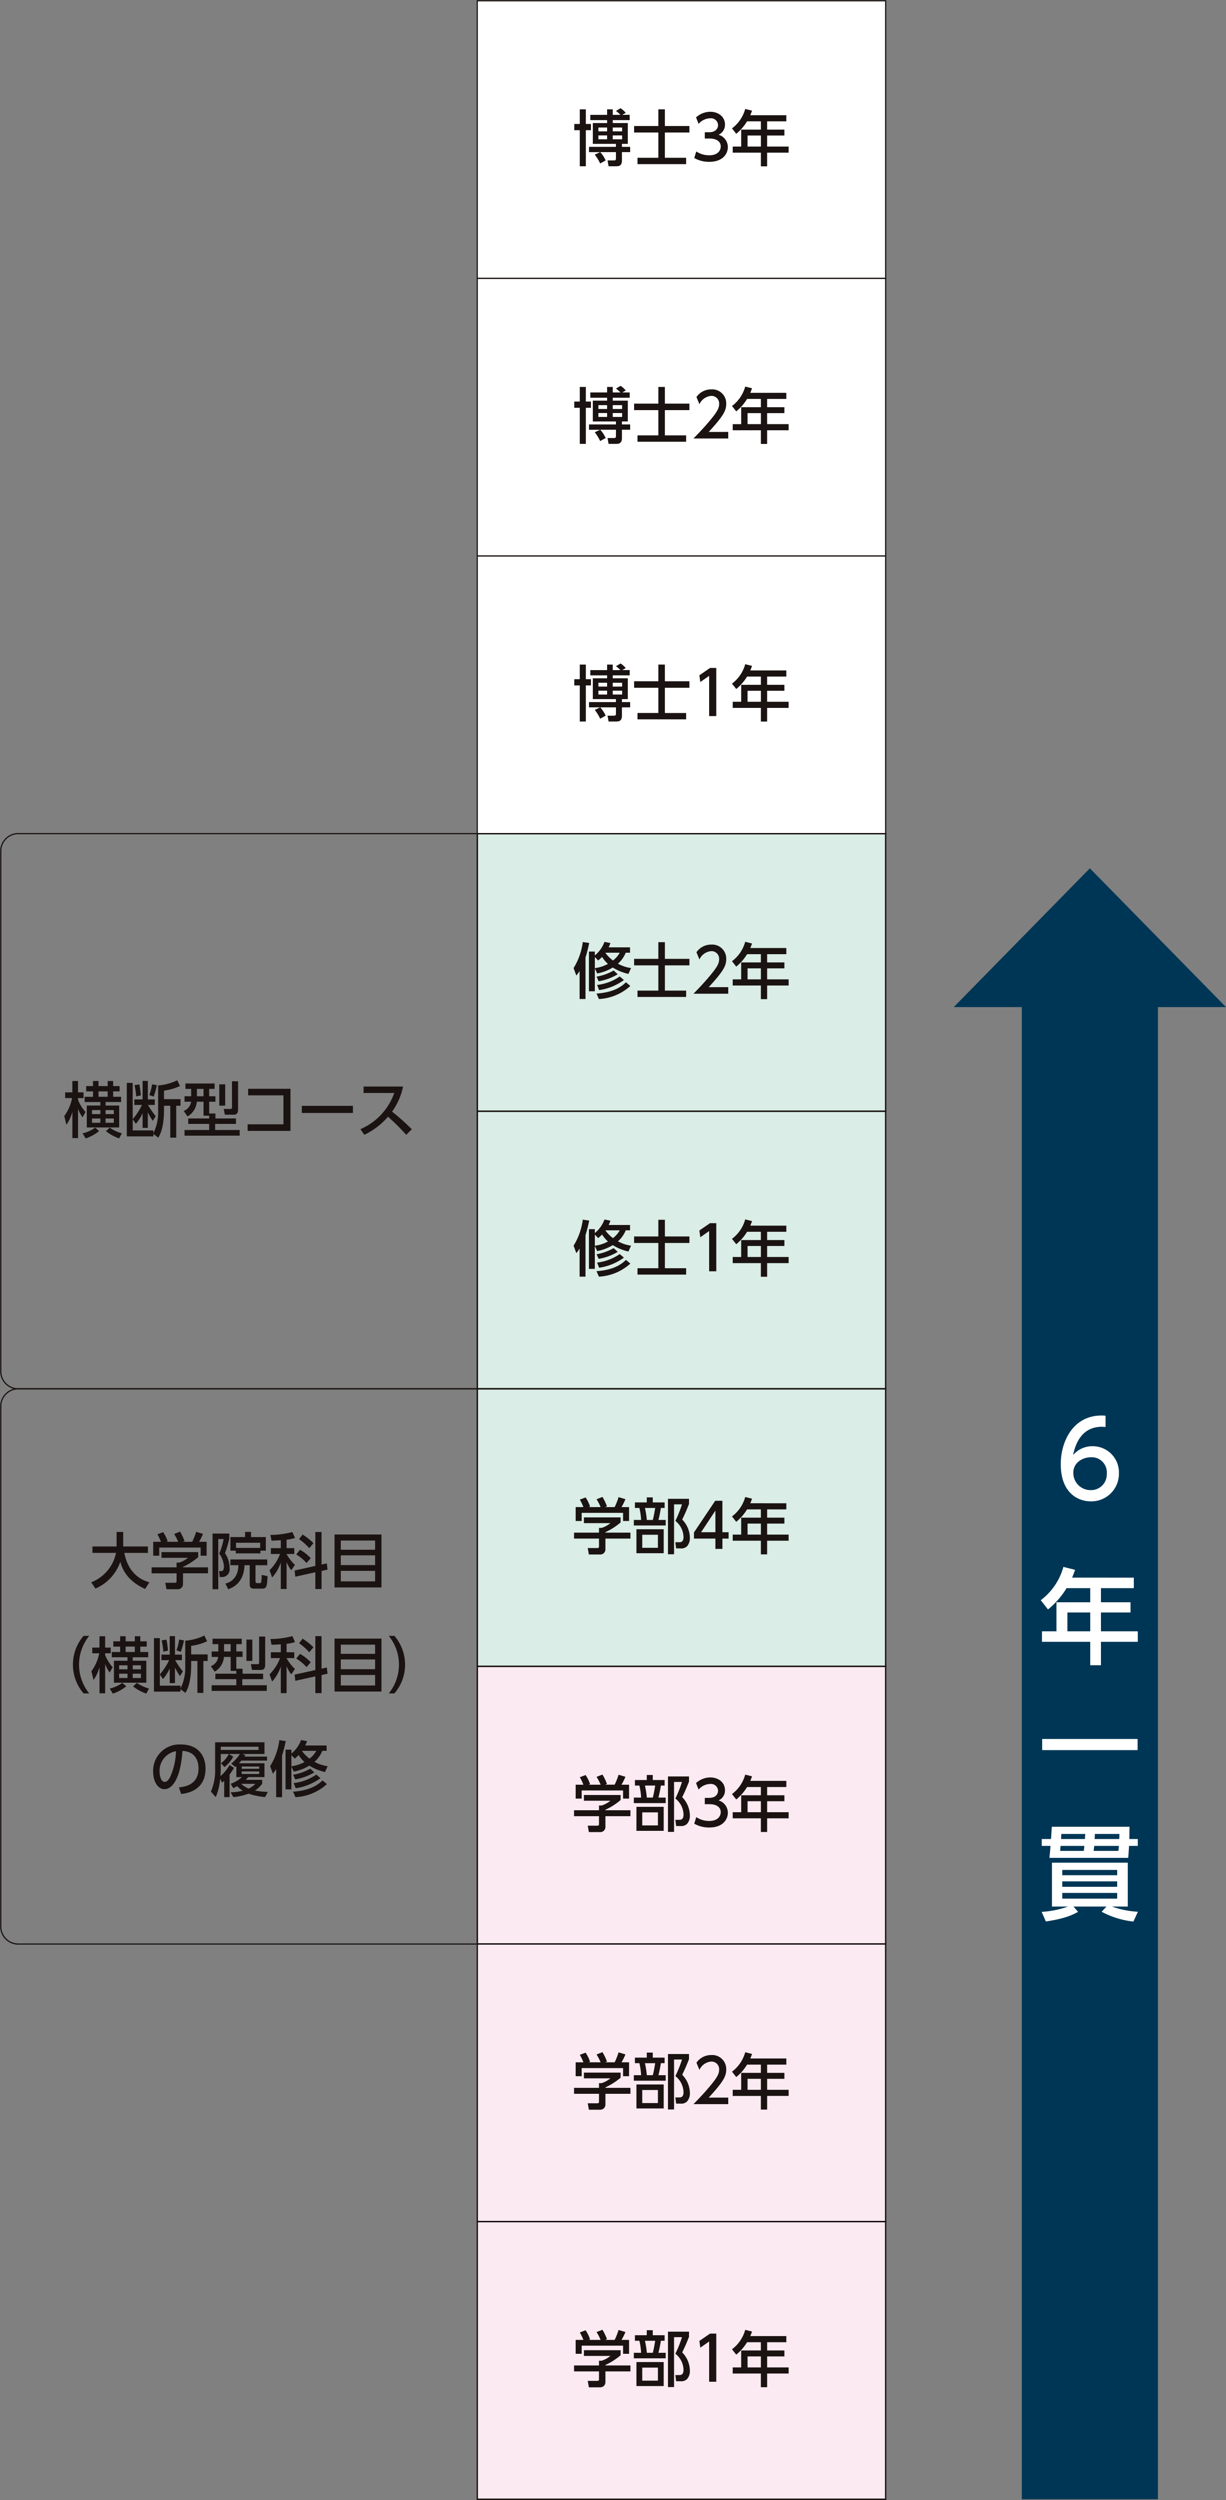 <svg id="グループ_384" data-name="グループ 384" xmlns="http://www.w3.org/2000/svg" xmlns:xlink="http://www.w3.org/1999/xlink" width="306.717" height="625.223" viewBox="0 0 306.717 625.223">
  <rect x="0" y="0" width="306.717" height="625.223" fill="#808080" stroke="none"/>
  <defs>
    <clipPath id="clip-path">
      <rect id="長方形_568" data-name="長方形 568" width="306.717" height="625.223" fill="none"/>
    </clipPath>
    <clipPath id="clip-path-3">
      <rect id="長方形_536" data-name="長方形 536" width="102.558" height="69.816" fill="none"/>
    </clipPath>
    <clipPath id="clip-path-6">
      <rect id="長方形_545" data-name="長方形 545" width="102.558" height="69.814" fill="none"/>
    </clipPath>
    <clipPath id="clip-path-8">
      <rect id="長方形_551" data-name="長方形 551" width="102.558" height="69.815" fill="none"/>
    </clipPath>
  </defs>
  <g id="グループ_383" data-name="グループ 383" clip-path="url(#clip-path)">
    <g id="グループ_380" data-name="グループ 380">
      <g id="グループ_379" data-name="グループ 379" clip-path="url(#clip-path)">
        <g id="グループ_363" data-name="グループ 363" transform="translate(119.204 208.277)" style="mix-blend-mode: multiply;isolation: isolate">
          <g id="グループ_362" data-name="グループ 362">
            <g id="グループ_361" data-name="グループ 361" clip-path="url(#clip-path-3)">
              <rect id="長方形_534" data-name="長方形 534" width="102.175" height="69.426" transform="translate(0.192 0.195)" fill="#daede6"/>
              <rect id="長方形_535" data-name="長方形 535" width="102.175" height="69.426" transform="translate(0.192 0.195)" fill="none" stroke="#1a1311" stroke-miterlimit="10" stroke-width="0.3"/>
            </g>
          </g>
        </g>
        <g id="グループ_366" data-name="グループ 366" transform="translate(119.204 277.703)" style="mix-blend-mode: multiply;isolation: isolate">
          <g id="グループ_365" data-name="グループ 365">
            <g id="グループ_364" data-name="グループ 364" clip-path="url(#clip-path-3)">
              <rect id="長方形_537" data-name="長方形 537" width="102.175" height="69.426" transform="translate(0.192 0.195)" fill="#daede6"/>
              <rect id="長方形_538" data-name="長方形 538" width="102.175" height="69.426" transform="translate(0.192 0.195)" fill="none" stroke="#1a1311" stroke-miterlimit="10" stroke-width="0.3"/>
            </g>
          </g>
        </g>
        <g id="グループ_369" data-name="グループ 369" transform="translate(119.204 347.13)" style="mix-blend-mode: multiply;isolation: isolate">
          <g id="グループ_368" data-name="グループ 368">
            <g id="グループ_367" data-name="グループ 367" clip-path="url(#clip-path-3)">
              <rect id="長方形_540" data-name="長方形 540" width="102.175" height="69.426" transform="translate(0.192 0.195)" fill="#daede6"/>
              <rect id="長方形_541" data-name="長方形 541" width="102.175" height="69.426" transform="translate(0.192 0.195)" fill="none" stroke="#1a1311" stroke-miterlimit="10" stroke-width="0.3"/>
            </g>
          </g>
        </g>
        <g id="グループ_372" data-name="グループ 372" transform="translate(119.204 416.556)" style="mix-blend-mode: multiply;isolation: isolate">
          <g id="グループ_371" data-name="グループ 371">
            <g id="グループ_370" data-name="グループ 370" clip-path="url(#clip-path-6)">
              <rect id="長方形_543" data-name="長方形 543" width="102.175" height="69.426" transform="translate(0.192 0.193)" fill="#fbeaf2"/>
              <rect id="長方形_544" data-name="長方形 544" width="102.175" height="69.426" transform="translate(0.192 0.193)" fill="none" stroke="#1a1311" stroke-miterlimit="10" stroke-width="0.3"/>
            </g>
          </g>
        </g>
        <g id="グループ_375" data-name="グループ 375" transform="translate(119.204 485.981)" style="mix-blend-mode: multiply;isolation: isolate">
          <g id="グループ_374" data-name="グループ 374">
            <g id="グループ_373" data-name="グループ 373" clip-path="url(#clip-path-3)">
              <rect id="長方形_546" data-name="長方形 546" width="102.175" height="69.426" transform="translate(0.192 0.195)" fill="#fbeaf2"/>
              <rect id="長方形_547" data-name="長方形 547" width="102.175" height="69.426" transform="translate(0.192 0.195)" fill="none" stroke="#1a1311" stroke-miterlimit="10" stroke-width="0.3"/>
            </g>
          </g>
        </g>
        <g id="グループ_378" data-name="グループ 378" transform="translate(119.204 555.407)" style="mix-blend-mode: multiply;isolation: isolate">
          <g id="グループ_377" data-name="グループ 377">
            <g id="グループ_376" data-name="グループ 376" clip-path="url(#clip-path-8)">
              <rect id="長方形_549" data-name="長方形 549" width="102.175" height="69.426" transform="translate(0.192 0.195)" fill="#fbeaf2"/>
              <rect id="長方形_550" data-name="長方形 550" width="102.175" height="69.426" transform="translate(0.192 0.195)" fill="none" stroke="#1a1311" stroke-miterlimit="10" stroke-width="0.3"/>
            </g>
          </g>
        </g>
      </g>
    </g>
    <path id="パス_812" data-name="パス 812" d="M187.291,201.952H204.32V575.117h34.058V201.952h17.03L221.349,167.24Z" transform="translate(51.309 49.911)" fill="#003655"/>
    <g id="グループ_382" data-name="グループ 382">
      <g id="グループ_381" data-name="グループ 381" clip-path="url(#clip-path)">
        <path id="パス_813" data-name="パス 813" d="M119.354,406.345H4.483A4.375,4.375,0,0,1,.15,401.928V271.91a4.375,4.375,0,0,1,4.333-4.417H119.354Z" transform="translate(0.041 79.83)" fill="none" stroke="#1a1311" stroke-miterlimit="10" stroke-width="0.3"/>
        <rect id="長方形_553" data-name="長方形 553" width="102.175" height="69.426" transform="translate(119.396 0.193)" fill="#fff"/>
        <rect id="長方形_554" data-name="長方形 554" width="102.175" height="69.426" transform="translate(119.396 0.193)" fill="none" stroke="#1a1311" stroke-miterlimit="10" stroke-width="0.3"/>
        <rect id="長方形_555" data-name="長方形 555" width="102.175" height="69.426" transform="translate(119.396 69.62)" fill="#fff"/>
        <rect id="長方形_556" data-name="長方形 556" width="102.175" height="69.426" transform="translate(119.396 69.62)" fill="none" stroke="#1a1311" stroke-miterlimit="10" stroke-width="0.3"/>
        <rect id="長方形_557" data-name="長方形 557" width="102.175" height="69.426" transform="translate(119.396 139.046)" fill="#fff"/>
        <rect id="長方形_558" data-name="長方形 558" width="102.175" height="69.426" transform="translate(119.396 139.046)" fill="none" stroke="#1a1311" stroke-miterlimit="10" stroke-width="0.3"/>
        <rect id="長方形_559" data-name="長方形 559" width="102.175" height="69.426" transform="translate(119.396 208.472)" fill="none" stroke="#1a1311" stroke-miterlimit="10" stroke-width="0.3"/>
        <rect id="長方形_560" data-name="長方形 560" width="102.175" height="69.426" transform="translate(119.396 277.898)" fill="none" stroke="#1a1311" stroke-miterlimit="10" stroke-width="0.3"/>
        <rect id="長方形_561" data-name="長方形 561" width="102.175" height="69.426" transform="translate(119.396 347.324)" fill="none" stroke="#1a1311" stroke-miterlimit="10" stroke-width="0.3"/>
        <rect id="長方形_562" data-name="長方形 562" width="102.175" height="69.426" transform="translate(119.396 416.749)" fill="none" stroke="#1a1311" stroke-miterlimit="10" stroke-width="0.3"/>
        <rect id="長方形_563" data-name="長方形 563" width="102.175" height="69.426" transform="translate(119.396 486.176)" fill="none" stroke="#1a1311" stroke-miterlimit="10" stroke-width="0.3"/>
        <rect id="長方形_564" data-name="長方形 564" width="102.175" height="69.426" transform="translate(119.396 555.602)" fill="none" stroke="#1a1311" stroke-miterlimit="10" stroke-width="0.3"/>
        <path id="パス_814" data-name="パス 814" d="M114.151,21.12h1.519v3.659h1.279v1.563H115.67V35.36h-1.519V26.343h-1.373V24.779h1.373ZM124.324,22.5a9.3,9.3,0,0,0-1.117-.973l1.147-.684A5.949,5.949,0,0,1,125.65,22l-.88.5h1.863v1.321H122.4v.727h3.77v5.208H124.7V30.5h2.056v1.322H124.7V33.9c0,1.43-.865,1.459-1.5,1.459h-1.847l-.252-1.459h1.592c.4,0,.507-.09.507-.606V31.823h-3.934a7.547,7.547,0,0,1,1.359,2.078l-1.373.76a11,11,0,0,0-1.355-2.2l1.355-.636H116.46V30.5h6.732v-.744h-5.779V24.549h3.573v-.727h-4.2V22.5h4.2V21.12H122.4V22.5Zm-5.512,4.128h2.173v-.957h-2.173Zm0,1.989h2.173v-.971h-2.173ZM122.4,26.63h2.338v-.957H122.4Zm0,1.989h2.338v-.971H122.4Z" transform="translate(30.896 6.221)" fill="#1a1311"/>
        <path id="パス_815" data-name="パス 815" d="M130.587,21.057h1.637V25.23h6.137v1.627h-6.137v6.314h5.318v1.593h-12.17V33.171h5.216V26.857h-6.063V25.23h6.063Z" transform="translate(34.114 6.284)" fill="#1a1311"/>
        <path id="パス_816" data-name="パス 816" d="M136.842,31.453a5.746,5.746,0,0,0,3.247.957c2.115,0,2.874-1.184,2.874-2.219,0-1.061-.862-1.972-2.813-1.972h-1.178V26.64H140.1c1.612,0,2.191-.987,2.191-1.791a1.767,1.767,0,0,0-1.968-1.687,3.911,3.911,0,0,0-2.9,1.4l-.64-1.623a5.325,5.325,0,0,1,3.561-1.411c1.95,0,3.679,1.17,3.679,3.2a2.705,2.705,0,0,1-1.61,2.55,3.2,3.2,0,0,1,2.326,3.082c0,1.627-1.195,3.69-4.65,3.69a7.442,7.442,0,0,1-3.752-.957Z" transform="translate(37.35 6.424)" fill="#1a1311"/>
        <path id="パス_817" data-name="パス 817" d="M157.34,22.55v1.533h-4.8v2.066h4.317v1.485h-4.317v2.751h5.377v1.531h-5.377v3.416h-1.567V31.917h-7.045V30.386h2.117V26.149h4.928V24.083h-3.455a11.891,11.891,0,0,1-2.711,3.112l-1.059-1.352a9.06,9.06,0,0,0,3.308-4.859l1.7.425a10.953,10.953,0,0,1-.434,1.14Zm-6.363,5.085h-3.335v2.75h3.335Z" transform="translate(39.381 6.263)" fill="#1a1311"/>
        <path id="パス_818" data-name="パス 818" d="M114.151,74.588h1.519v3.659h1.279v1.563H115.67v9.018h-1.519V79.811h-1.373V78.247h1.373Zm10.173,1.38A9.366,9.366,0,0,0,123.207,75l1.147-.684a5.948,5.948,0,0,1,1.3,1.154l-.88.5h1.863V77.29H122.4v.727h3.77v5.208H124.7v.744h2.056v1.322H124.7v2.077c0,1.43-.865,1.459-1.5,1.459h-1.847l-.252-1.459h1.592c.4,0,.507-.09.507-.606V85.291h-3.934a7.547,7.547,0,0,1,1.359,2.077l-1.373.76a11,11,0,0,0-1.355-2.2l1.355-.636H116.46V83.969h6.732v-.744h-5.779V78.017h3.573V77.29h-4.2V75.968h4.2v-1.38H122.4v1.38ZM118.811,80.1h2.173v-.957h-2.173Zm0,1.988h2.173v-.971h-2.173ZM122.4,80.1h2.338v-.957H122.4Zm0,1.988h2.338v-.971H122.4Z" transform="translate(30.896 22.178)" fill="#1a1311"/>
        <path id="パス_819" data-name="パス 819" d="M130.587,74.525h1.637V78.7h6.137v1.627h-6.137v6.314h5.318v1.593h-12.17V86.639h5.216V80.325h-6.063V78.7h6.063Z" transform="translate(34.114 22.241)" fill="#1a1311"/>
        <path id="パス_820" data-name="パス 820" d="M144.884,85.635v1.639h-8.7c1.3-1.322,2.666-2.747,4.185-4.572,1.8-2.155,2.236-3.049,2.236-4.065a1.906,1.906,0,0,0-2.009-2.006,3.55,3.55,0,0,0-2.922,2.08l-.745-1.8a4.447,4.447,0,0,1,3.711-1.914,3.5,3.5,0,0,1,3.738,3.6c0,1.717-.7,3.037-4.38,7.047Z" transform="translate(37.308 22.38)" fill="#1a1311"/>
        <path id="パス_821" data-name="パス 821" d="M157.34,76.016v1.535h-4.8v2.066h4.317V81.1h-4.317v2.75h5.377v1.531h-5.377V88.8h-1.567V85.383h-7.045V83.852h2.117V79.617h4.928V77.551h-3.455a11.891,11.891,0,0,1-2.711,3.112l-1.059-1.352a9.06,9.06,0,0,0,3.308-4.859l1.7.425a10.793,10.793,0,0,1-.434,1.139ZM150.977,81.1h-3.335v2.75h3.335Z" transform="translate(39.381 22.22)" fill="#1a1311"/>
        <path id="パス_822" data-name="パス 822" d="M114.151,128.06h1.519v3.659h1.279v1.565H115.67V142.3h-1.519v-9.016h-1.373v-1.565h1.373Zm10.173,1.382a9.1,9.1,0,0,0-1.117-.971l1.147-.686a5.985,5.985,0,0,1,1.3,1.154l-.88.5h1.863v1.322H122.4v.726h3.77V136.7H124.7v.745h2.056v1.32H124.7v2.079c0,1.428-.865,1.458-1.5,1.458h-1.847l-.252-1.458h1.592c.4,0,.507-.091.507-.608v-1.471h-3.934a7.539,7.539,0,0,1,1.359,2.079l-1.373.758a10.994,10.994,0,0,0-1.355-2.2l1.355-.638H116.46v-1.32h6.732V136.7h-5.779v-5.208h3.573v-.726h-4.2v-1.322h4.2V128.06H122.4v1.382Zm-5.512,4.129h2.173v-.957h-2.173Zm0,1.988h2.173v-.971h-2.173Zm3.591-1.988h2.338v-.957H122.4Zm0,1.988h2.338v-.971H122.4Z" transform="translate(30.896 38.136)" fill="#1a1311"/>
        <path id="パス_823" data-name="パス 823" d="M130.587,128h1.637v4.173h6.137V133.8h-6.137v6.314h5.318V141.7h-12.17v-1.593h5.216V133.8h-6.063V132.17h6.063Z" transform="translate(34.114 38.199)" fill="#1a1311"/>
        <path id="パス_824" data-name="パス 824" d="M140.008,128.651h1.563V140.69h-1.786V130.625l-2.206,1.548-.237-1.685Z" transform="translate(37.625 38.394)" fill="#1a1311"/>
        <path id="パス_825" data-name="パス 825" d="M157.34,129.489v1.533h-4.8v2.066h4.317v1.487h-4.317v2.75h5.377v1.531h-5.377v3.417h-1.567v-3.417h-7.045v-1.531h2.117v-4.237h4.928v-2.066h-3.455a11.869,11.869,0,0,1-2.711,3.112l-1.059-1.352a9.062,9.062,0,0,0,3.308-4.857l1.7.425a10.8,10.8,0,0,1-.434,1.139Zm-6.363,5.086h-3.335v2.75h3.335Z" transform="translate(39.381 38.178)" fill="#1a1311"/>
        <path id="パス_826" data-name="パス 826" d="M114.143,188.691a10.75,10.75,0,0,1-.818,1.139l-.687-1.868a16.138,16.138,0,0,0,2.3-6.512l1.608.227a35.746,35.746,0,0,1-.925,3.641V195.7h-1.475Zm12.215.728a12.451,12.451,0,0,1-3.916-1.6,11.619,11.619,0,0,1-3.889,1.489l-.6-1.262v5.71h-1.471v-9.929h1.471v.971a7.812,7.812,0,0,0,2.414-3.388l1.491.291a9.816,9.816,0,0,1-.446,1.076h5.348v1.336h-1.074a7.231,7.231,0,0,1-1.95,2.747,9.495,9.495,0,0,0,3.277,1.095Zm-8.4-4.221v2.777a9.319,9.319,0,0,0,3.28-1.061,8.531,8.531,0,0,1-1.475-1.746,10.622,10.622,0,0,1-.968.895Zm8.879,7.241a12.652,12.652,0,0,1-7.864,3.264l-.595-1.366c4.423-.319,6.268-1.776,7.371-2.825Zm-3.159-2.931a13.468,13.468,0,0,1-4.766,1.746l-.52-1.154a12.776,12.776,0,0,0,4.274-1.533Zm1.553,1.441a13.86,13.86,0,0,1-6.2,2.52l-.507-1.288a12.361,12.361,0,0,0,5.661-2.126Zm-4.621-6.8a7.966,7.966,0,0,0,1.892,1.914,6.266,6.266,0,0,0,1.684-1.944h-3.561Z" transform="translate(30.858 54.141)" fill="#1a1311"/>
        <path id="パス_827" data-name="パス 827" d="M130.587,181.465h1.637v4.173h6.137v1.627h-6.137v6.314h5.318v1.593h-12.17v-1.593h5.216v-6.314h-6.063v-1.627h6.063Z" transform="translate(34.114 54.156)" fill="#1a1311"/>
        <path id="パス_828" data-name="パス 828" d="M144.884,192.576v1.639h-8.7c1.3-1.322,2.666-2.747,4.185-4.572,1.8-2.155,2.236-3.049,2.236-4.065a1.906,1.906,0,0,0-2.009-2.006,3.55,3.55,0,0,0-2.922,2.08l-.745-1.806a4.449,4.449,0,0,1,3.711-1.913,3.5,3.5,0,0,1,3.738,3.6c0,1.717-.7,3.037-4.38,7.047Z" transform="translate(37.308 54.296)" fill="#1a1311"/>
        <path id="パス_829" data-name="パス 829" d="M157.34,182.957v1.533h-4.8v2.066h4.317v1.485h-4.317v2.751h5.377v1.531h-5.377v3.417h-1.567v-3.417h-7.045v-1.531h2.117v-4.237h4.928v-2.066h-3.455a11.869,11.869,0,0,1-2.711,3.112l-1.059-1.352a9.062,9.062,0,0,0,3.308-4.857l1.7.425a11.024,11.024,0,0,1-.434,1.139Zm-6.363,5.085h-3.335v2.75h3.335Z" transform="translate(39.381 54.135)" fill="#1a1311"/>
        <path id="パス_830" data-name="パス 830" d="M114.143,242.159a10.752,10.752,0,0,1-.818,1.139l-.687-1.868a16.138,16.138,0,0,0,2.3-6.512l1.608.227a35.747,35.747,0,0,1-.925,3.641v10.386h-1.475Zm12.215.728a12.45,12.45,0,0,1-3.916-1.6,11.618,11.618,0,0,1-3.889,1.489l-.6-1.262v5.71h-1.471V237.3h1.471v.971a7.813,7.813,0,0,0,2.414-3.388l1.491.291a9.813,9.813,0,0,1-.446,1.076h5.348v1.336h-1.074a7.231,7.231,0,0,1-1.95,2.747,9.5,9.5,0,0,0,3.277,1.095Zm-8.4-4.221v2.777a9.319,9.319,0,0,0,3.28-1.061,8.531,8.531,0,0,1-1.475-1.746,10.626,10.626,0,0,1-.968.895Zm8.879,7.241a12.652,12.652,0,0,1-7.864,3.264l-.595-1.366c4.423-.319,6.268-1.776,7.371-2.825Zm-3.159-2.929a13.494,13.494,0,0,1-4.766,1.745l-.52-1.154a12.749,12.749,0,0,0,4.274-1.533Zm1.553,1.44a13.86,13.86,0,0,1-6.2,2.52l-.507-1.288a12.362,12.362,0,0,0,5.661-2.126Zm-4.621-6.8a7.966,7.966,0,0,0,1.892,1.914,6.265,6.265,0,0,0,1.684-1.944h-3.561Z" transform="translate(30.858 70.098)" fill="#1a1311"/>
        <path id="パス_831" data-name="パス 831" d="M130.587,234.933h1.637v4.173h6.137v1.627h-6.137v6.314h5.318v1.593h-12.17v-1.593h5.216v-6.314h-6.063v-1.627h6.063Z" transform="translate(34.114 70.113)" fill="#1a1311"/>
        <path id="パス_832" data-name="パス 832" d="M140.008,235.587h1.563v12.039h-1.786V237.56l-2.206,1.548-.237-1.685Z" transform="translate(37.625 70.308)" fill="#1a1311"/>
        <path id="パス_833" data-name="パス 833" d="M157.34,236.426v1.533h-4.8v2.066h4.317v1.485h-4.317v2.751h5.377v1.531h-5.377v3.416h-1.567v-3.416h-7.045v-1.531h2.117v-4.237h4.928v-2.066h-3.455a11.869,11.869,0,0,1-2.711,3.112l-1.059-1.352a9.06,9.06,0,0,0,3.308-4.859l1.7.425a10.951,10.951,0,0,1-.434,1.14Zm-6.363,5.085h-3.335v2.75h3.335Z" transform="translate(39.381 70.092)" fill="#1a1311"/>
        <path id="パス_834" data-name="パス 834" d="M124.38,293.433v1.262a16.153,16.153,0,0,1-3.8,2.427v.123h6.256v1.489h-6.256v2.718a1.271,1.271,0,0,1-1.22,1.258h-2.919l-.285-1.609h2.4c.417,0,.417-.212.417-.487v-1.88h-6.242v-1.489h6.242v-1.184h.654a6.823,6.823,0,0,0,2.206-1.2H115.2v-1.43Zm-9.31-2.58a13.208,13.208,0,0,0-.892-1.866l1.443-.547a9.18,9.18,0,0,1,1.117,2.275l-.343.138h2.98a12.084,12.084,0,0,0-1.012-1.958l1.473-.578a12.341,12.341,0,0,1,1.131,2.368l-.489.168h2.412a17.293,17.293,0,0,0,.985-2.49l1.713.517a14.814,14.814,0,0,1-.986,1.974h1.892v3.477h-1.5V292.3H114.639v2.033h-1.506v-3.477Z" transform="translate(30.883 86.045)" fill="#1a1311"/>
        <path id="パス_835" data-name="パス 835" d="M127.708,289.659V288.4h1.5v1.259h2.966v1.382h-.939a30.111,30.111,0,0,1-.61,3.007h1.817v1.382h-7.97v-1.382h1.818a16.646,16.646,0,0,0-.431-3.007h-1.119v-1.382Zm4.233,12.709h-6.823v-6h6.823Zm-1.447-4.616h-3.919v3.264h3.919Zm-1.282-3.7c.315-1.154.522-2.566.6-3.007h-2.562a23.619,23.619,0,0,1,.475,3.007Zm3.8,8.577V288.765h5.26v1.289c-.745,1.883-.837,2.08-1.7,3.9a6.635,6.635,0,0,1,1.921,4.556,3.036,3.036,0,0,1-.744,2.155,2.1,2.1,0,0,1-1.64.5h-1.056l-.194-1.548h.967c.432,0,1.074-.06,1.074-1.333a5.27,5.27,0,0,0-2.041-4,28.356,28.356,0,0,0,1.654-4.143h-1.982v12.479Z" transform="translate(34.101 86.07)" fill="#1a1311"/>
        <path id="パス_836" data-name="パス 836" d="M141.64,301.094v-2.58h-5.362v-1.533l5.317-7.926h1.8v7.866h1.552v1.593H143.4v2.58Zm-3.576-4.173h3.576v-5.405Z" transform="translate(37.334 86.265)" fill="#1a1311"/>
        <path id="パス_837" data-name="パス 837" d="M157.34,289.894v1.533h-4.8v2.066h4.317v1.485h-4.317v2.751h5.377v1.53h-5.377v3.417h-1.567v-3.417h-7.045v-1.53h2.117v-4.237h4.928v-2.066h-3.455a11.892,11.892,0,0,1-2.711,3.112l-1.059-1.352a9.06,9.06,0,0,0,3.308-4.859l1.7.425a10.946,10.946,0,0,1-.434,1.14Zm-6.363,5.085h-3.335v2.75h3.335Z" transform="translate(39.381 86.048)" fill="#1a1311"/>
        <path id="パス_838" data-name="パス 838" d="M17.915,307.646a9.99,9.99,0,0,0,6.2-7.349h-5.9V298.69h6.045v-3.627h1.655v3.627H32.1V300.3H26.2c.613,3.236,2.385,6.273,6.258,7.349L31.4,309.317c-4.515-2.05-5.706-4.981-6.213-6.787a11.282,11.282,0,0,1-6.228,6.695Z" transform="translate(4.908 88.058)" fill="#1a1311"/>
        <path id="パス_839" data-name="パス 839" d="M41.423,300.118v1.262a16.155,16.155,0,0,1-3.8,2.427v.123h6.256v1.489H37.625v2.718A1.27,1.27,0,0,1,36.4,309.4H33.486l-.285-1.609h2.4c.417,0,.417-.212.417-.487v-1.88H29.775V303.93h6.242v-1.184h.654a6.824,6.824,0,0,0,2.206-1.2h-6.63v-1.43Zm-9.31-2.58a13.208,13.208,0,0,0-.892-1.866l1.443-.547a9.181,9.181,0,0,1,1.117,2.275l-.343.138h2.98a12.087,12.087,0,0,0-1.012-1.958L36.88,295a12.34,12.34,0,0,1,1.131,2.368l-.489.168h2.412a17.645,17.645,0,0,0,.985-2.49l1.713.517a14.813,14.813,0,0,1-.986,1.974h1.892v3.477h-1.5v-2.033H31.682v2.033H30.176v-3.477Z" transform="translate(8.157 88.04)" fill="#1a1311"/>
        <path id="パス_840" data-name="パス 840" d="M41.742,295.461h4.185v1.288a24.842,24.842,0,0,1-1.088,3.63A6.361,6.361,0,0,1,46,304.114a1.91,1.91,0,0,1-1.921,2.233h-.552l-.147-1.5h.683c.432,0,.522-.758.522-1.139a6.061,6.061,0,0,0-1.176-3.25,15.909,15.909,0,0,0,1.1-3.611H43.17v12.539H41.742Zm13.69,7.923H52.48v3.964c0,.2.029.514.387.514h.657a.356.356,0,0,0,.4-.287,15.551,15.551,0,0,0,.117-1.761l1.46.3c-.135,3.023-.329,3.128-1.669,3.128H52.48c-1.4,0-1.443-.2-1.443-1.714v-4.146H49.726c-.135,4.616-3.2,5.7-4.068,6l-.7-1.4c.64-.182,3.2-.882,3.246-4.6h-2v-1.441h9.223Zm-7.882-3.642H46.208v-3.4h3.668v-1.292h1.487v1.292h3.711v3.4H53.718v.682H47.55Zm6.107-1.976H47.611v1.292h6.046Z" transform="translate(11.435 88.054)" fill="#1a1311"/>
        <path id="パス_841" data-name="パス 841" d="M55.75,297.122c-1.459.092-1.817.092-2.324.108l-.282-1.43a21.733,21.733,0,0,0,5.495-.726l.656,1.485a8.814,8.814,0,0,1-2.1.425v2.126h1.921v1.459H57.2v.044a11.355,11.355,0,0,0,2.085,2.673l-.924,1.35a8.353,8.353,0,0,1-1.162-2.066v6.757H55.75v-6.619a10.948,10.948,0,0,1-2.175,3.734l-.64-1.806a11.3,11.3,0,0,0,2.621-4.068H53.262V299.11H55.75Zm8.641,6.436v-8.484h1.549v8.135l1.311-.287.194,1.549-1.5.334v4.524H64.391v-4.191l-5.008,1.109-.178-1.548Zm-3.846-4.039a10.148,10.148,0,0,1,2.684,2.1l-1.045,1.2a11.773,11.773,0,0,0-2.575-2.141Zm.657-3.808a14.679,14.679,0,0,1,2.711,2.155l-1.042,1.244a15.122,15.122,0,0,0-2.549-2.261Z" transform="translate(14.502 88.061)" fill="#1a1311"/>
        <path id="パス_842" data-name="パス 842" d="M77.436,308.791H65.7V295.552H77.436Zm-10.175-9.429h8.58v-2.3h-8.58Zm0,3.842h8.58v-2.442h-8.58Zm0,4.068h8.58v-2.625h-8.58Z" transform="translate(17.998 88.204)" fill="#1a1311"/>
        <path id="パス_843" data-name="パス 843" d="M16.986,329.468a11.045,11.045,0,0,1,0-14.393H18.4a11.433,11.433,0,0,0,0,14.393Z" transform="translate(3.923 94.03)" fill="#1a1311"/>
        <path id="パス_844" data-name="パス 844" d="M17.949,323.892a10.909,10.909,0,0,0,1.95-4.478H18.172v-1.43h1.8v-2.837H21.39v2.837h1.387v1.43H21.39v.454a10.437,10.437,0,0,0,1.878,3.023l-.745,1.334A8.893,8.893,0,0,1,21.39,322.1v7.315H19.976v-6.574a10.131,10.131,0,0,1-1.491,3.25Zm8.715,3.778a11.094,11.094,0,0,1-3.353,1.84l-.775-1.278a8.6,8.6,0,0,0,3.145-1.426Zm.313-6.391V320.4H23.045v-1.308h2.1v-1.35H23.432v-1.322h1.712v-1.274h1.371v1.274h2.293v-1.274h1.37v1.274h1.612v1.322H30.178v1.35h1.984V320.4H28.286v.879h3.4v5.482h-8.1v-5.482Zm-2.085,2.14h2.085v-1H24.892Zm0,2.171h2.085v-1.076H24.892Zm1.623-6.5h2.294v-1.352H26.515Zm3.827,3.325H28.286v1h2.056Zm0,2.1H28.286v1.076h2.056Zm-1.012,2.293a9.209,9.209,0,0,0,3.024,1.411l-.671,1.276a11.006,11.006,0,0,1-3.306-1.809Z" transform="translate(4.917 94.052)" fill="#1a1311"/>
        <path id="パス_845" data-name="パス 845" d="M38.066,316.3a13.177,13.177,0,0,0,4.781-1.289l.687,1.426a13.1,13.1,0,0,1-3.993,1.154v2.141h4.128v1.641H42.595v7.985H41.105v-7.985H39.541v1.2c0,2.063-.3,5.056-1.446,6.787l-1.22-.941v.622H30.231V315.659h1.475v9.08a16.34,16.34,0,0,0,2.324-3.567H32.109v-1.384h2.07V315.16h1.312v4.628h1.741v1.384h-1.7a19.916,19.916,0,0,0,1.936,2.807l-.731,1.169a17.042,17.042,0,0,1-1.248-2.125v3.888H34.179v-3.69a10.951,10.951,0,0,1-1.683,2.673l-.79-1.14v2.793h5.168v.7a11.674,11.674,0,0,0,1.191-5.662Zm-5.482,2.75a17.727,17.727,0,0,0-.432-2.825l1.209-.183a19.975,19.975,0,0,1,.372,2.749Zm3.279-.335a12.744,12.744,0,0,0,.683-2.7l1.195.213a18.251,18.251,0,0,1-.792,2.855Z" transform="translate(8.282 94.01)" fill="#1a1311"/>
        <path id="パス_846" data-name="パス 846" d="M47.778,323.8H46.364v-3.493H44.68a4.6,4.6,0,0,1-2.324,3.675l-.953-1.366a2.934,2.934,0,0,0,1.86-2.309H41.612v-1.366h1.665V317.1H41.835v-1.352h7.3V317.1H47.778v1.836h1.563v1.366H47.778v2.949h1.563V324.5H54.48v1.367H49.267v1.518H55.4v1.411H41.612v-1.411h6.166v-1.518H42.536V324.5h5.242Zm-3.069-4.859h1.655V317.1H44.709Zm5.6-2.975h1.475v5.328H50.309Zm3.173-.76H55v6.909c0,.608-.029,1.441-1.074,1.441H51.7l-.285-1.441h1.743c.329,0,.329-.26.329-.409Z" transform="translate(11.343 94.069)" fill="#1a1311"/>
        <path id="パス_847" data-name="パス 847" d="M55.75,317.173c-1.459.092-1.817.092-2.324.108l-.282-1.43a21.73,21.73,0,0,0,5.495-.726l.656,1.485a8.814,8.814,0,0,1-2.1.425v2.126h1.921v1.459H57.2v.044a11.355,11.355,0,0,0,2.085,2.674l-.924,1.35a8.353,8.353,0,0,1-1.162-2.066v6.757H55.75V322.76a10.947,10.947,0,0,1-2.175,3.734l-.64-1.806a11.3,11.3,0,0,0,2.621-4.068H53.262v-1.459H55.75Zm8.641,6.436v-8.484h1.549v8.135l1.311-.287.194,1.549-1.5.334v4.524H64.391v-4.191L59.383,326.3l-.178-1.548Zm-3.846-4.039a10.148,10.148,0,0,1,2.684,2.1l-1.045,1.2a11.771,11.771,0,0,0-2.575-2.141Zm.657-3.808a14.68,14.68,0,0,1,2.711,2.155l-1.042,1.244a15.123,15.123,0,0,0-2.549-2.261Z" transform="translate(14.502 94.045)" fill="#1a1311"/>
        <path id="パス_848" data-name="パス 848" d="M77.436,328.842H65.7V315.6H77.436Zm-10.175-9.429h8.58v-2.3h-8.58Zm0,3.841h8.58v-2.442h-8.58Zm0,4.069h8.58V324.7h-8.58Z" transform="translate(17.998 94.188)" fill="#1a1311"/>
        <path id="パス_849" data-name="パス 849" d="M76.345,329.468a11.442,11.442,0,0,0,0-14.393h1.414a11.045,11.045,0,0,1,0,14.393Z" transform="translate(20.915 94.03)" fill="#1a1311"/>
        <path id="パス_850" data-name="パス 850" d="M36.526,346.726c1.581-.149,4.9-.7,4.9-4.765,0-1.687-.684-4.193-4.022-4.36-.46,6.757-2.443,9.568-4.5,9.568-1.727,0-2.828-2.022-2.828-4.36a6.57,6.57,0,0,1,6.926-6.815c4.631,0,6.18,3.157,6.18,6.012,0,5.74-5.049,6.255-6.107,6.362Zm-4.84-3.872c0,.882.313,2.49,1.282,2.49.567,0,.983-.514,1.341-1.184a16.555,16.555,0,0,0,1.475-6.482,4.965,4.965,0,0,0-4.1,5.176" transform="translate(8.24 100.273)" fill="#1a1311"/>
        <path id="パス_851" data-name="パス 851" d="M46.493,340.917a10.744,10.744,0,0,0,2.189-2.415H45.927l1.085.654a8.007,8.007,0,0,1-2.2,2.61l-.88-.957a6.516,6.516,0,0,0,1.98-2.307H43.885v3.54c0,.529-.043,1.471-.09,2a10.032,10.032,0,0,0,2.294-2.794l1.117.728c-.268.44-.581.943-1.117,1.672v5.633H44.747v-4.1c-.178.182-.266.257-.518.5l-.493-.971a15.363,15.363,0,0,1-1.1,4.572l-1.22-1.367a13.443,13.443,0,0,0,1.056-5.86v-6.484h12.35V338.5H49.262l.8.3c-.1.153-.18.257-.252.351H55.46v1H49.039c-.164.2-.284.317-.595.667h6.374v3.462H50.767c-.149.168-.284.319-.654.684h4.139v.987a7.143,7.143,0,0,1-1.817,1.683,18.47,18.47,0,0,0,3.233.351l-.7,1.292a18.144,18.144,0,0,1-4.128-.853,14.438,14.438,0,0,1-3.814.853l-.668-1.2a13.219,13.219,0,0,0,3.009-.395,6.9,6.9,0,0,1-1.373-1.139c-.372.213-.595.317-.982.5l-.64-1.092a8.535,8.535,0,0,0,2.831-1.671H47.787v-2.763a1.847,1.847,0,0,1-.238.243Zm-2.608-3.432h9.443v-.8H43.885Zm5.1,8.472a6.682,6.682,0,0,0,1.874,1.2,5.193,5.193,0,0,0,1.684-1.2Zm.132-3.753h4.38v-.576h-4.38Zm0,1.292h4.38v-.636h-4.38Z" transform="translate(11.345 100.147)" fill="#1a1311"/>
        <path id="パス_852" data-name="パス 852" d="M54.555,342.413a10.767,10.767,0,0,1-.818,1.139l-.687-1.869a16.138,16.138,0,0,0,2.3-6.512l1.608.227a35.752,35.752,0,0,1-.925,3.641v10.386H54.555Zm12.215.728a12.451,12.451,0,0,1-3.916-1.6,11.617,11.617,0,0,1-3.889,1.489l-.6-1.262v5.711H56.9v-9.929h1.471v.971a7.813,7.813,0,0,0,2.414-3.388l1.491.291a9.822,9.822,0,0,1-.446,1.077h5.348v1.336H66.1a7.23,7.23,0,0,1-1.95,2.747,9.494,9.494,0,0,0,3.277,1.095Zm-8.4-4.221V341.7a9.317,9.317,0,0,0,3.28-1.061,8.53,8.53,0,0,1-1.475-1.746,10.637,10.637,0,0,1-.968.895Zm8.879,7.241a12.651,12.651,0,0,1-7.864,3.264l-.595-1.366c4.423-.319,6.268-1.776,7.371-2.825Zm-3.159-2.929a13.493,13.493,0,0,1-4.766,1.745l-.52-1.154a12.747,12.747,0,0,0,4.274-1.533Zm1.553,1.44a13.86,13.86,0,0,1-6.2,2.52l-.507-1.288a12.361,12.361,0,0,0,5.661-2.125Zm-4.621-6.8a7.966,7.966,0,0,0,1.892,1.914,6.266,6.266,0,0,0,1.684-1.944H61.035Z" transform="translate(14.533 100.018)" fill="#1a1311"/>
        <path id="パス_853" data-name="パス 853" d="M119.354,299.408H4.483A4.375,4.375,0,0,1,.15,294.991V164.973a4.375,4.375,0,0,1,4.333-4.417H119.354Z" transform="translate(0.041 47.916)" fill="none" stroke="#1a1311" stroke-miterlimit="10" stroke-width="0.3"/>
        <path id="パス_854" data-name="パス 854" d="M12.621,216.954a10.909,10.909,0,0,0,1.95-4.478H12.844v-1.43h1.8v-2.837h1.414v2.837h1.387v1.43H16.062v.454a10.438,10.438,0,0,0,1.878,3.023l-.745,1.333a8.894,8.894,0,0,1-1.133-2.123v7.315H14.648V215.9a10.131,10.131,0,0,1-1.491,3.25Zm8.715,3.778a11.1,11.1,0,0,1-3.353,1.84l-.775-1.278a8.6,8.6,0,0,0,3.145-1.426Zm.313-6.391v-.879H17.717v-1.308h2.1V210.8H18.1v-1.322h1.712v-1.274h1.371v1.274H23.48v-1.274H24.85v1.274h1.612V210.8H24.85v1.35h1.984v1.308H22.958v.879h3.4v5.482h-8.1v-5.482Zm-2.085,2.14H21.65v-1H19.564Zm0,2.171H21.65v-1.076H19.564Zm1.623-6.5h2.294V210.8H21.187Zm3.827,3.325H22.958v1h2.056Zm0,2.1H22.958v1.076h2.056ZM24,219.869a9.209,9.209,0,0,0,3.024,1.411l-.671,1.276a11.009,11.009,0,0,1-3.306-1.809Z" transform="translate(3.458 62.138)" fill="#1a1311"/>
        <path id="パス_855" data-name="パス 855" d="M32.738,209.358a13.178,13.178,0,0,0,4.781-1.289l.687,1.426a13.1,13.1,0,0,1-3.993,1.154v2.141h4.128v1.641H37.267v7.985H35.777v-7.985H34.213v1.2c0,2.063-.3,5.056-1.446,6.787l-1.22-.941v.622H24.9V208.721h1.475v9.08a16.344,16.344,0,0,0,2.324-3.567H26.781V212.85h2.07v-4.628h1.312v4.628H31.9v1.384h-1.7a19.919,19.919,0,0,0,1.936,2.807l-.731,1.169a17.04,17.04,0,0,1-1.248-2.126v3.888H28.851v-3.69a10.952,10.952,0,0,1-1.683,2.674l-.79-1.14v2.793h5.168v.7a11.674,11.674,0,0,0,1.191-5.662Zm-5.482,2.75a17.727,17.727,0,0,0-.432-2.825l1.209-.183a19.972,19.972,0,0,1,.372,2.749Zm3.279-.335a12.746,12.746,0,0,0,.683-2.7l1.195.213a18.254,18.254,0,0,1-.792,2.855Z" transform="translate(6.822 62.096)" fill="#1a1311"/>
        <path id="パス_856" data-name="パス 856" d="M42.449,216.86H41.036v-3.493H39.352a4.607,4.607,0,0,1-2.324,3.675l-.953-1.366a2.934,2.934,0,0,0,1.86-2.309H36.284V212h1.665v-1.836H36.507v-1.352h7.3v1.352H42.449V212h1.564v1.366H42.449v2.947h1.564v1.244h5.139v1.367H43.939v1.518h6.137v1.411H36.284v-1.411h6.165v-1.518H37.208v-1.367h5.241ZM39.381,212h1.655v-1.836H39.381Zm5.6-2.975h1.475v5.327H44.981Zm3.173-.76h1.52v6.909c0,.608-.029,1.441-1.074,1.441H46.369l-.285-1.441h1.743c.329,0,.329-.26.329-.409Z" transform="translate(9.883 62.155)" fill="#1a1311"/>
        <path id="パス_857" data-name="パス 857" d="M59.351,209.706v10.536H48.624v-1.656h8.966v-7.241H48.758v-1.639Z" transform="translate(13.321 62.584)" fill="#1a1311"/>
        <rect id="長方形_565" data-name="長方形 565" width="12.78" height="1.776" transform="translate(75.509 276.556)" fill="#1a1311"/>
        <path id="パス_858" data-name="パス 858" d="M81.445,209.273a16.19,16.19,0,0,1-2.754,6.269,54.415,54.415,0,0,1,4.946,4.42l-1.4,1.38a53.7,53.7,0,0,0-4.558-4.522,18.076,18.076,0,0,1-5.928,4.522l-.968-1.41a15.452,15.452,0,0,0,8.463-9.05H71.568v-1.609Z" transform="translate(19.39 62.455)" fill="#1a1311"/>
        <path id="パス_859" data-name="パス 859" d="M124.38,346.9v1.262a16.155,16.155,0,0,1-3.8,2.427v.123h6.256v1.489h-6.256v2.718a1.271,1.271,0,0,1-1.22,1.258h-2.919l-.285-1.609h2.4c.417,0,.417-.212.417-.487v-1.88h-6.242v-1.489h6.242v-1.184h.654a6.824,6.824,0,0,0,2.206-1.2H115.2V346.9Zm-9.31-2.58a13.208,13.208,0,0,0-.892-1.866l1.443-.547a9.178,9.178,0,0,1,1.117,2.275l-.343.138h2.98a12.083,12.083,0,0,0-1.012-1.958l1.473-.578a12.339,12.339,0,0,1,1.131,2.368l-.489.167h2.412a17.294,17.294,0,0,0,.985-2.49l1.713.517a14.819,14.819,0,0,1-.986,1.974h1.892V347.8h-1.5v-2.033H114.639V347.8h-1.506v-3.477Z" transform="translate(30.883 102.003)" fill="#1a1311"/>
        <path id="パス_860" data-name="パス 860" d="M127.708,343.129V341.87h1.5v1.259h2.966v1.382h-.939a30.115,30.115,0,0,1-.61,3.007h1.817V348.9h-7.97v-1.382h1.818a16.648,16.648,0,0,0-.431-3.007h-1.119v-1.382Zm4.233,12.709h-6.823v-6h6.823Zm-1.447-4.616h-3.919v3.264h3.919Zm-1.282-3.7c.315-1.154.522-2.566.6-3.007h-2.562a23.619,23.619,0,0,1,.475,3.007Zm3.8,8.577V342.235h5.26v1.289c-.745,1.883-.837,2.08-1.7,3.9a6.635,6.635,0,0,1,1.921,4.556,3.036,3.036,0,0,1-.744,2.155,2.1,2.1,0,0,1-1.64.5h-1.056l-.194-1.548h.967c.432,0,1.074-.06,1.074-1.333a5.27,5.27,0,0,0-2.041-4,28.353,28.353,0,0,0,1.654-4.143h-1.982V356.1Z" transform="translate(34.101 102.027)" fill="#1a1311"/>
        <path id="パス_861" data-name="パス 861" d="M136.842,352.267a5.746,5.746,0,0,0,3.247.957c2.115,0,2.874-1.184,2.874-2.219,0-1.061-.862-1.972-2.813-1.972h-1.178v-1.579H140.1c1.612,0,2.191-.987,2.191-1.791a1.767,1.767,0,0,0-1.968-1.687,3.911,3.911,0,0,0-2.9,1.4l-.64-1.623a5.325,5.325,0,0,1,3.561-1.411c1.95,0,3.679,1.169,3.679,3.2a2.705,2.705,0,0,1-1.61,2.55,3.2,3.2,0,0,1,2.326,3.082c0,1.627-1.195,3.69-4.65,3.69a7.441,7.441,0,0,1-3.752-.957Z" transform="translate(37.35 102.167)" fill="#1a1311"/>
        <path id="パス_862" data-name="パス 862" d="M157.34,343.364V344.9h-4.8v2.066h4.317v1.485h-4.317V351.2h5.377v1.531h-5.377v3.416h-1.567V352.73h-7.045V351.2h2.117v-4.237h4.928V344.9h-3.455a11.869,11.869,0,0,1-2.711,3.112l-1.059-1.352a9.06,9.06,0,0,0,3.308-4.859l1.7.425a10.949,10.949,0,0,1-.434,1.14Zm-6.363,5.085h-3.335v2.75h3.335Z" transform="translate(39.381 102.006)" fill="#1a1311"/>
        <path id="パス_863" data-name="パス 863" d="M124.38,400.371v1.262a16.155,16.155,0,0,1-3.8,2.427v.123h6.256v1.489h-6.256v2.718a1.271,1.271,0,0,1-1.22,1.258h-2.919l-.285-1.609h2.4c.417,0,.417-.212.417-.487v-1.88h-6.242v-1.489h6.242V403h.654a6.822,6.822,0,0,0,2.206-1.2H115.2v-1.43Zm-9.31-2.58a13.212,13.212,0,0,0-.892-1.866l1.443-.547a9.18,9.18,0,0,1,1.117,2.275l-.343.138h2.98a12.084,12.084,0,0,0-1.012-1.958l1.473-.578a12.336,12.336,0,0,1,1.131,2.368l-.489.168h2.412a17.3,17.3,0,0,0,.985-2.49l1.713.517a14.814,14.814,0,0,1-.986,1.974h1.892v3.477h-1.5v-2.033H114.639v2.033h-1.506v-3.477Z" transform="translate(30.883 117.959)" fill="#1a1311"/>
        <path id="パス_864" data-name="パス 864" d="M127.708,396.6v-1.259h1.5V396.6h2.966v1.382h-.939a30.115,30.115,0,0,1-.61,3.007h1.817v1.382h-7.97v-1.382h1.818a16.647,16.647,0,0,0-.431-3.007h-1.119V396.6Zm4.233,12.709h-6.823v-6h6.823Zm-1.447-4.616h-3.919v3.264h3.919Zm-1.282-3.7c.315-1.154.522-2.566.6-3.007h-2.562a23.619,23.619,0,0,1,.475,3.007Zm3.8,8.577V395.7h5.26v1.289c-.745,1.883-.837,2.08-1.7,3.9a6.635,6.635,0,0,1,1.921,4.556,3.036,3.036,0,0,1-.744,2.155,2.1,2.1,0,0,1-1.64.5h-1.056l-.194-1.548h.967c.432,0,1.074-.06,1.074-1.334a5.27,5.27,0,0,0-2.041-4,28.353,28.353,0,0,0,1.654-4.143h-1.982v12.479Z" transform="translate(34.101 117.984)" fill="#1a1311"/>
        <path id="パス_865" data-name="パス 865" d="M144.884,406.449v1.639h-8.7c1.3-1.322,2.666-2.747,4.185-4.572,1.8-2.155,2.236-3.049,2.236-4.065a1.906,1.906,0,0,0-2.009-2.006,3.55,3.55,0,0,0-2.922,2.08l-.745-1.8a4.447,4.447,0,0,1,3.711-1.914,3.5,3.5,0,0,1,3.738,3.6c0,1.717-.7,3.037-4.38,7.047Z" transform="translate(37.308 118.124)" fill="#1a1311"/>
        <path id="パス_866" data-name="パス 866" d="M157.34,396.832v1.534h-4.8v2.066h4.317v1.485h-4.317v2.751h5.377v1.53h-5.377v3.417h-1.567V406.2h-7.045v-1.53h2.117v-4.237h4.928v-2.066h-3.455a11.892,11.892,0,0,1-2.711,3.112l-1.059-1.352a9.06,9.06,0,0,0,3.308-4.859l1.7.425a10.946,10.946,0,0,1-.434,1.14Zm-6.363,5.085h-3.335v2.75h3.335Z" transform="translate(39.381 117.963)" fill="#1a1311"/>
        <path id="パス_867" data-name="パス 867" d="M124.38,453.839V455.1a16.153,16.153,0,0,1-3.8,2.427v.123h6.256v1.489h-6.256v2.718a1.271,1.271,0,0,1-1.22,1.258h-2.919l-.285-1.609h2.4c.417,0,.417-.212.417-.487v-1.88h-6.242v-1.489h6.242v-1.184h.654a6.823,6.823,0,0,0,2.206-1.2H115.2v-1.43Zm-9.31-2.58a13.207,13.207,0,0,0-.892-1.866l1.443-.547a9.179,9.179,0,0,1,1.117,2.275l-.343.138h2.98a12.088,12.088,0,0,0-1.012-1.958l1.473-.578a12.339,12.339,0,0,1,1.131,2.368l-.489.167h2.412a17.294,17.294,0,0,0,.985-2.49l1.713.517a14.817,14.817,0,0,1-.986,1.974h1.892v3.477h-1.5V452.7H114.639v2.033h-1.506v-3.477Z" transform="translate(30.883 133.916)" fill="#1a1311"/>
        <path id="パス_868" data-name="パス 868" d="M127.708,450.065v-1.259h1.5v1.259h2.966v1.382h-.939a30.112,30.112,0,0,1-.61,3.007h1.817v1.382h-7.97v-1.382h1.818a16.648,16.648,0,0,0-.431-3.007h-1.119v-1.382Zm4.233,12.709h-6.823v-6h6.823Zm-1.447-4.616h-3.919v3.264h3.919Zm-1.282-3.7c.315-1.154.522-2.566.6-3.007h-2.562a23.622,23.622,0,0,1,.475,3.007Zm3.8,8.577V449.171h5.26v1.289c-.745,1.883-.837,2.08-1.7,3.9a6.635,6.635,0,0,1,1.921,4.556,3.036,3.036,0,0,1-.744,2.155,2.1,2.1,0,0,1-1.64.5h-1.056l-.194-1.548h.967c.432,0,1.074-.06,1.074-1.334a5.27,5.27,0,0,0-2.041-4,28.356,28.356,0,0,0,1.654-4.143h-1.982v12.479Z" transform="translate(34.101 133.941)" fill="#1a1311"/>
        <path id="パス_869" data-name="パス 869" d="M140.008,449.461h1.563V461.5h-1.786V451.434l-2.206,1.548-.237-1.685Z" transform="translate(37.625 134.136)" fill="#1a1311"/>
        <path id="パス_870" data-name="パス 870" d="M157.34,450.3v1.535h-4.8V453.9h4.317v1.485h-4.317v2.75h5.377v1.531h-5.377v3.418h-1.567v-3.418h-7.045v-1.531h2.117V453.9h4.928v-2.066h-3.455a11.891,11.891,0,0,1-2.711,3.112l-1.059-1.352a9.06,9.06,0,0,0,3.308-4.859l1.7.425a10.788,10.788,0,0,1-.434,1.139Zm-6.363,5.086h-3.335v2.75h3.335Z" transform="translate(39.381 133.92)" fill="#1a1311"/>
        <path id="パス_871" data-name="パス 871" d="M219.515,275.5c-.586-.027-.637-.055-.892-.055-4.288,0-6.409,3.044-7.225,7.078a6.266,6.266,0,0,1,4.849-2.21,6.541,6.541,0,0,1,6.612,6.739,6.9,6.9,0,0,1-7.019,7.049c-3.241,0-7.53-2.107-7.53-9.312,0-5.7,3.112-12.153,10.185-12.153a7.063,7.063,0,0,1,1.02.053Zm-3.675,7.57c-1.966,0-4.391,1.276-4.391,3.877a4.3,4.3,0,0,0,4.315,4.345,3.93,3.93,0,0,0,4.06-4.111,3.781,3.781,0,0,0-3.984-4.111" transform="translate(57.067 81.366)" fill="#fff"/>
        <path id="パス_872" data-name="パス 872" d="M227.663,304.474V307.1h-8.222v3.54h7.4v2.55h-7.4V317.9h9.217v2.628h-9.217v5.853h-2.68v-5.853H204.686V317.9h3.626v-7.26h8.449V307.1h-5.923a20.458,20.458,0,0,1-4.646,5.334l-1.813-2.315a15.559,15.559,0,0,0,5.667-8.326l2.914.73a19.565,19.565,0,0,1-.743,1.949Zm-10.9,8.718h-5.718V317.9h5.718Z" transform="translate(55.991 90.067)" fill="#fff"/>
        <rect id="長方形_566" data-name="長方形 566" width="23.871" height="2.784" transform="translate(260.728 434.89)" fill="#fff"/>
        <path id="パス_873" data-name="パス 873" d="M227.511,375.547a21.722,21.722,0,0,1-7.941-2.448l1.2-1.3h-8.246l1.15,1.327c-1.176.625-3.013,1.666-8.067,2.4l-1.047-2.4a23.6,23.6,0,0,0,6.585-1.327h-4.007V360.82h18.967V371.8h-3.957a22.927,22.927,0,0,0,6.486,1.3Zm1.1-20.635v1.717h-2.194c-.1,1.8-.129,2.135-.205,2.993H206.5c.052-.545.205-1.976.282-2.993h-2.2v-1.717h2.324c.1-1.533.129-2,.205-3.071h19.428c-.027,2-.027,2.318-.05,3.071Zm-19.325,1.717c-.052.625-.052.7-.1,1.249H215.1c.1-.753.1-.831.153-1.249Zm6.1-1.717.076-1.274h-5.975c-.024.179-.05,1.065-.076,1.274Zm8.067,7.728H209.717v1.327h13.734Zm0,2.862H209.717v1.354h13.734Zm0,2.888H209.717v1.432h13.734Zm-5.743-11.761c-.053.5-.076.7-.153,1.249h6.2c.052-.571.079-.675.129-1.249Zm6.254-1.717c.027-.051.05-1.067.05-1.274h-6.151c0,.622-.027.831-.05,1.274Z" transform="translate(56.04 105.003)" fill="#fff"/>
      </g>
    </g>
  </g>
</svg>
